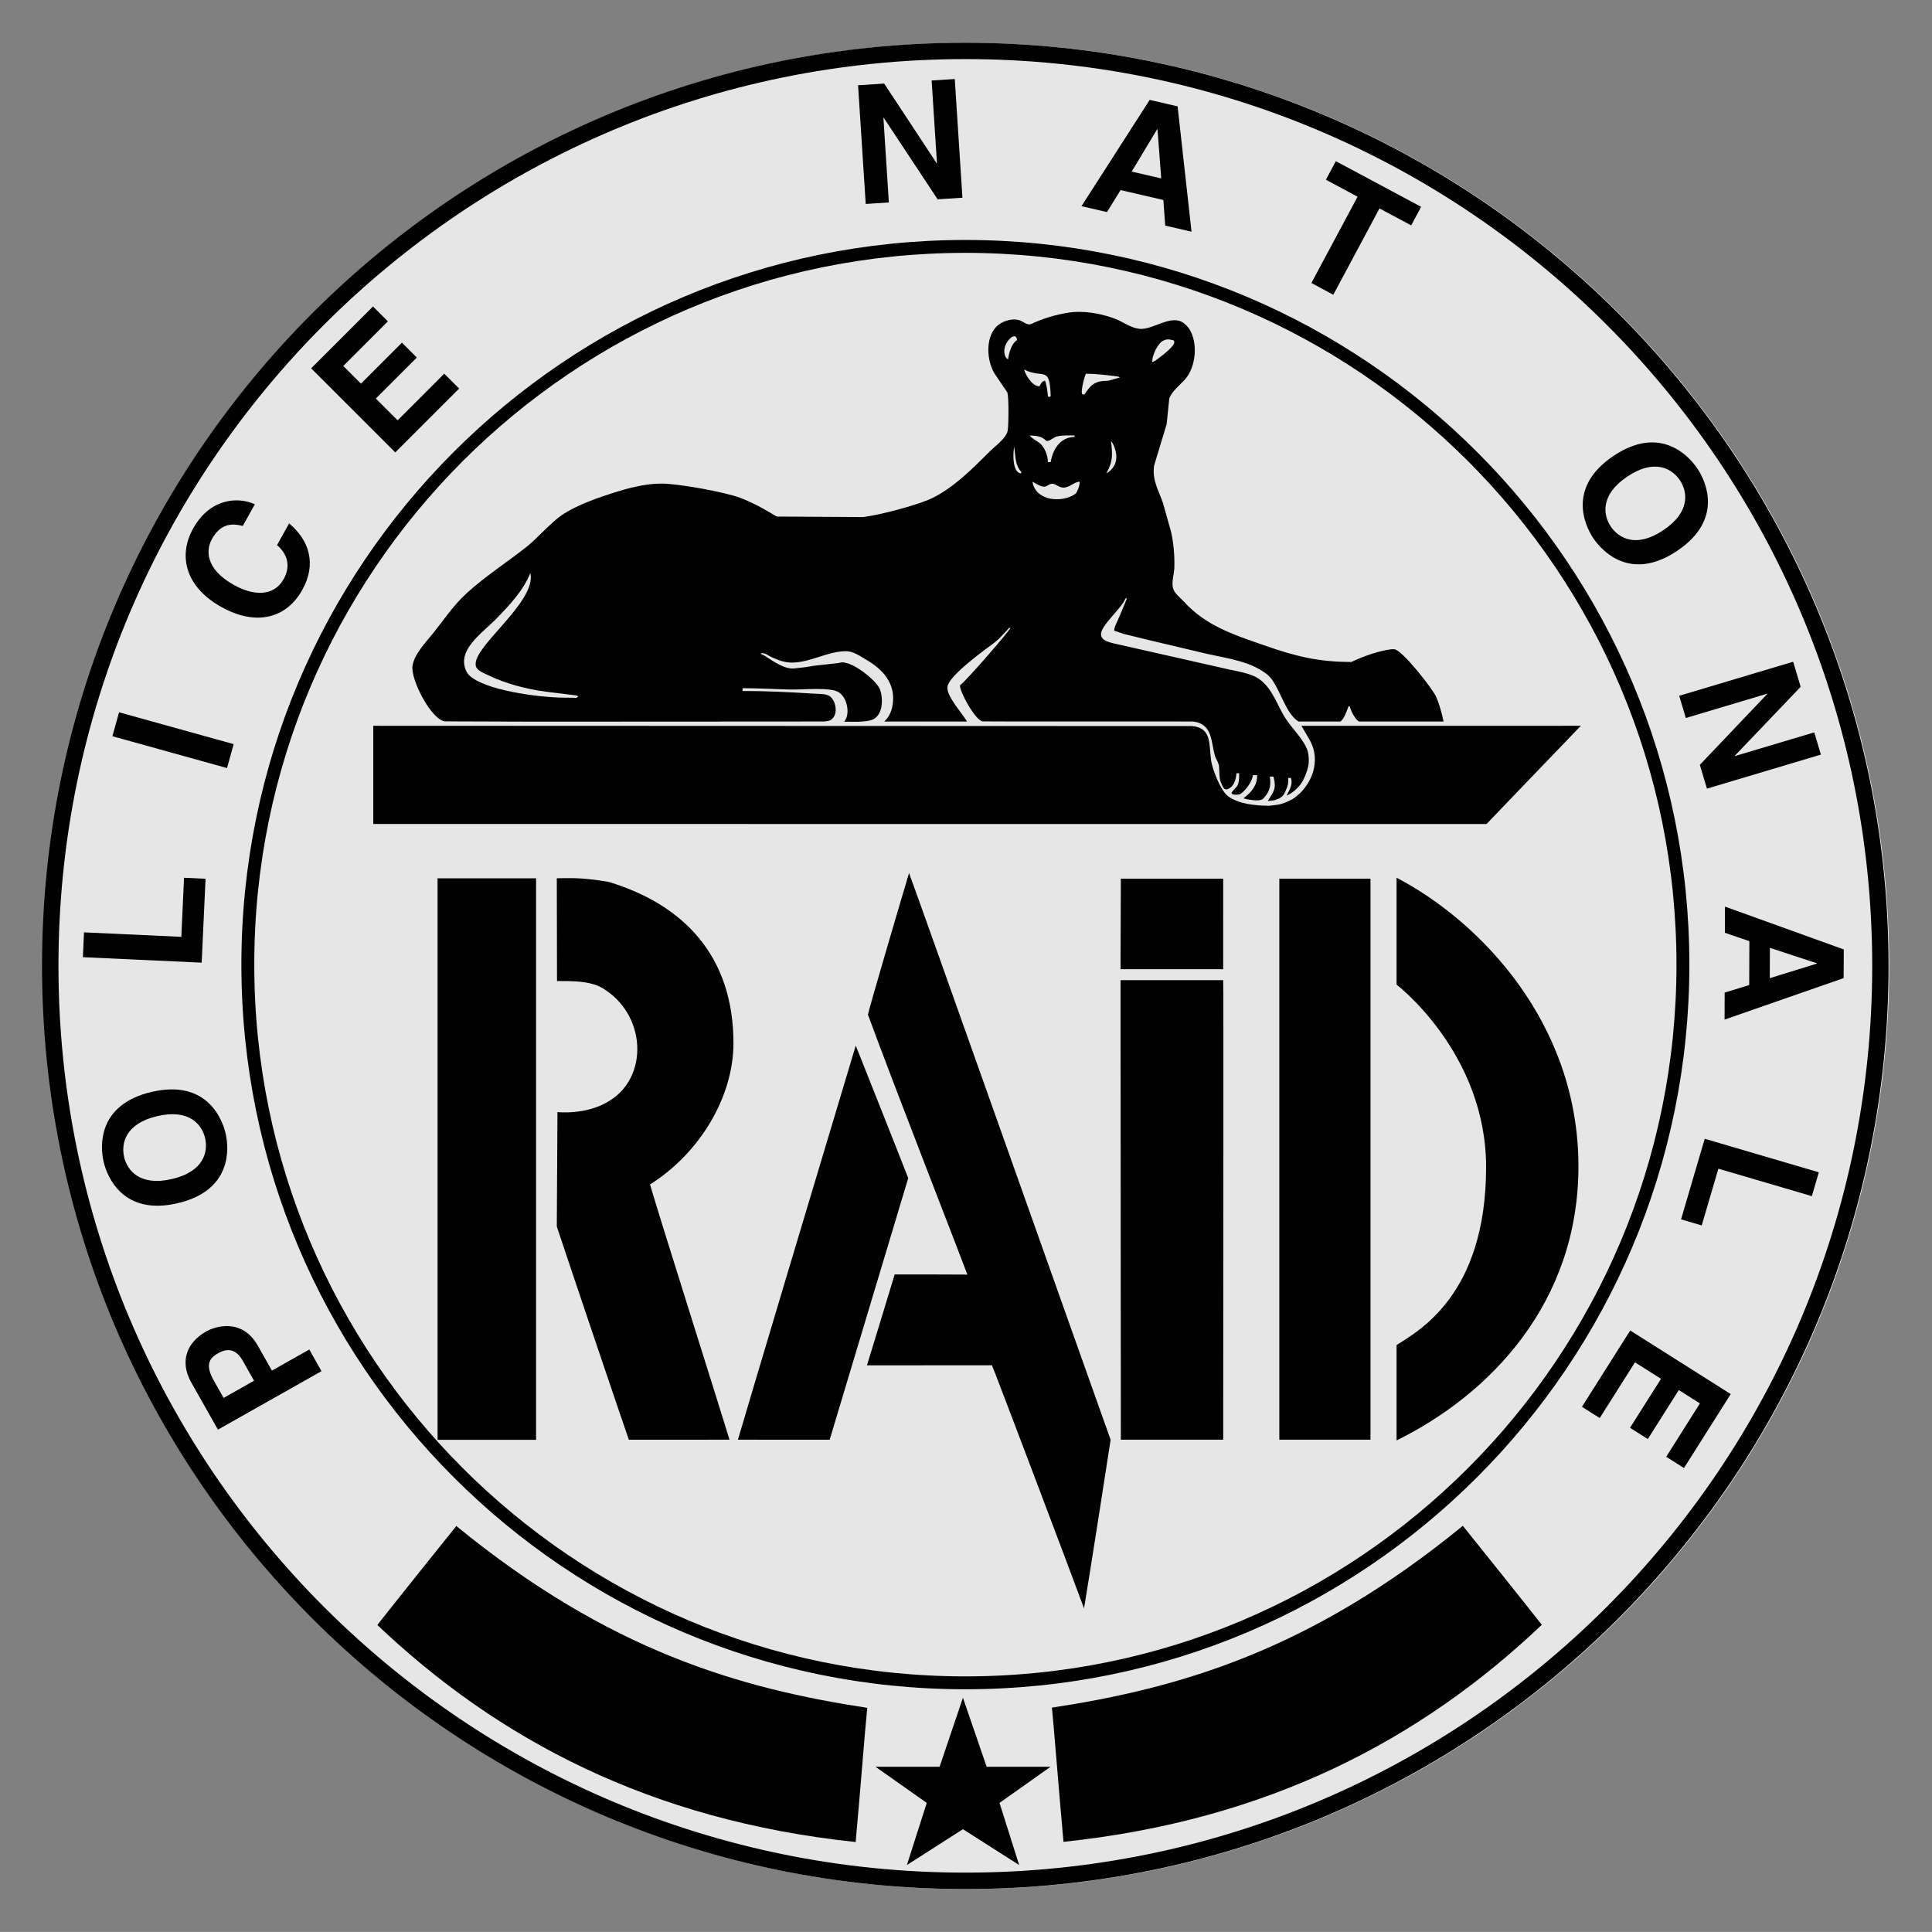 <?xml version="1.0" encoding="UTF-8" standalone="no"?>
<!-- Created with Inkscape (http://www.inkscape.org/) -->

<svg
   width="225.465"
   height="225.462"
   id="svg3694"
   version="1.1"
   inkscape:version="1.2 (dc2aedaf03, 2022-05-15)"
   sodipodi:docname="Logo_RAID_gris.svg"
   xmlns:inkscape="http://www.inkscape.org/namespaces/inkscape"
   xmlns:sodipodi="http://sodipodi.sourceforge.net/DTD/sodipodi-0.dtd"
   xmlns="http://www.w3.org/2000/svg"
   xmlns:svg="http://www.w3.org/2000/svg"
   xmlns:rdf="http://www.w3.org/1999/02/22-rdf-syntax-ns#"
   xmlns:cc="http://creativecommons.org/ns#"
   xmlns:dc="http://purl.org/dc/elements/1.1/">
  <rect width="100%" height="100%" fill="#808080" stroke="none"/>
  <defs
     id="defs3696">
    <clipPath
       clipPathUnits="userSpaceOnUse"
       id="clipPath611">
      <path
         inkscape:connector-curvature="0"
         id="path613"
         d="m -664.034,-303.307 c 87.258,0 157.998,-70.721 157.998,-157.97 0,-87.243 -70.74,-157.964 -157.998,-157.964 -87.258,0 -157.998,70.721 -157.998,157.964 0,87.248 70.74,157.97 157.998,157.97"
         style="stroke-width:5.781" />
    </clipPath>
    <clipPath
       clipPathUnits="userSpaceOnUse"
       id="clipPath615">
      <path
         inkscape:connector-curvature="0"
         id="path617"
         d="m -664.034,-303.307 c 87.258,0 157.998,-70.721 157.998,-157.97 0,-87.243 -70.74,-157.964 -157.998,-157.964 -87.258,0 -157.998,70.721 -157.998,157.964 0,87.248 70.74,157.97 157.998,157.97"
         style="stroke-width:5.781" />
    </clipPath>
    <clipPath
       clipPathUnits="userSpaceOnUse"
       id="clipPath619">
      <path
         inkscape:connector-curvature="0"
         id="path621"
         d="m -664.034,-303.307 c 87.258,0 157.998,-70.721 157.998,-157.97 0,-87.243 -70.74,-157.964 -157.998,-157.964 -87.258,0 -157.998,70.721 -157.998,157.964 0,87.248 70.74,157.97 157.998,157.97"
         style="stroke-width:5.781" />
    </clipPath>
    <clipPath
       clipPathUnits="userSpaceOnUse"
       id="clipPath623">
      <path
         inkscape:connector-curvature="0"
         id="path625"
         d="m -664.034,-303.307 c 87.258,0 157.998,-70.721 157.998,-157.97 0,-87.243 -70.74,-157.964 -157.998,-157.964 -87.258,0 -157.998,70.721 -157.998,157.964 0,87.248 70.74,157.97 157.998,157.97"
         style="stroke-width:5.781" />
    </clipPath>
    <clipPath
       clipPathUnits="userSpaceOnUse"
       id="clipPath627">
      <path
         inkscape:connector-curvature="0"
         id="path629"
         d="m -664.034,-303.307 c 87.258,0 157.998,-70.721 157.998,-157.97 0,-87.243 -70.74,-157.964 -157.998,-157.964 -87.258,0 -157.998,70.721 -157.998,157.964 0,87.248 70.74,157.97 157.998,157.97"
         style="stroke-width:5.781" />
    </clipPath>
    <clipPath
       clipPathUnits="userSpaceOnUse"
       id="clipPath631">
      <path
         inkscape:connector-curvature="0"
         id="path633"
         d="m -664.034,-303.307 c 87.258,0 157.998,-70.721 157.998,-157.97 0,-87.243 -70.74,-157.964 -157.998,-157.964 -87.258,0 -157.998,70.721 -157.998,157.964 0,87.248 70.74,157.97 157.998,157.97"
         style="stroke-width:5.781" />
    </clipPath>
    <clipPath
       clipPathUnits="userSpaceOnUse"
       id="clipPath635">
      <path
         inkscape:connector-curvature="0"
         id="path637"
         d="m -664.034,-303.307 c 87.258,0 157.998,-70.721 157.998,-157.97 0,-87.243 -70.74,-157.964 -157.998,-157.964 -87.258,0 -157.998,70.721 -157.998,157.964 0,87.248 70.74,157.97 157.998,157.97"
         style="stroke-width:5.781" />
    </clipPath>
    <clipPath
       clipPathUnits="userSpaceOnUse"
       id="clipPath639">
      <path
         inkscape:connector-curvature="0"
         id="path641"
         d="m -664.034,-303.307 c 87.258,0 157.998,-70.721 157.998,-157.97 0,-87.243 -70.74,-157.964 -157.998,-157.964 -87.258,0 -157.998,70.721 -157.998,157.964 0,87.248 70.74,157.97 157.998,157.97"
         style="stroke-width:5.781" />
    </clipPath>
    <clipPath
       clipPathUnits="userSpaceOnUse"
       id="clipPath643">
      <path
         inkscape:connector-curvature="0"
         id="path645"
         d="m -664.034,-303.307 c 87.258,0 157.998,-70.721 157.998,-157.97 0,-87.243 -70.74,-157.964 -157.998,-157.964 -87.258,0 -157.998,70.721 -157.998,157.964 0,87.248 70.74,157.97 157.998,157.97"
         style="stroke-width:5.781" />
    </clipPath>
    <clipPath
       clipPathUnits="userSpaceOnUse"
       id="clipPath647">
      <path
         inkscape:connector-curvature="0"
         id="path649"
         d="m -664.034,-303.307 c 87.258,0 157.998,-70.721 157.998,-157.97 0,-87.243 -70.74,-157.964 -157.998,-157.964 -87.258,0 -157.998,70.721 -157.998,157.964 0,87.248 70.74,157.97 157.998,157.97"
         style="stroke-width:5.781" />
    </clipPath>
    <clipPath
       clipPathUnits="userSpaceOnUse"
       id="clipPath651">
      <path
         inkscape:connector-curvature="0"
         id="path653"
         d="m -664.034,-303.307 c 87.258,0 157.998,-70.721 157.998,-157.97 0,-87.243 -70.74,-157.964 -157.998,-157.964 -87.258,0 -157.998,70.721 -157.998,157.964 0,87.248 70.74,157.97 157.998,157.97"
         style="stroke-width:5.781" />
    </clipPath>
    <clipPath
       clipPathUnits="userSpaceOnUse"
       id="clipPath655">
      <path
         inkscape:connector-curvature="0"
         id="path657"
         d="m -664.034,-303.307 c 87.258,0 157.998,-70.721 157.998,-157.97 0,-87.243 -70.74,-157.964 -157.998,-157.964 -87.258,0 -157.998,70.721 -157.998,157.964 0,87.248 70.74,157.97 157.998,157.97"
         style="stroke-width:5.781" />
    </clipPath>
    <clipPath
       clipPathUnits="userSpaceOnUse"
       id="clipPath659">
      <path
         inkscape:connector-curvature="0"
         id="path661"
         d="m -664.034,-303.307 c 87.258,0 157.998,-70.721 157.998,-157.97 0,-87.243 -70.74,-157.964 -157.998,-157.964 -87.258,0 -157.998,70.721 -157.998,157.964 0,87.248 70.74,157.97 157.998,157.97"
         style="stroke-width:5.781" />
    </clipPath>
    <clipPath
       clipPathUnits="userSpaceOnUse"
       id="clipPath663">
      <path
         inkscape:connector-curvature="0"
         id="path665"
         d="m -664.034,-303.307 c 87.258,0 157.998,-70.721 157.998,-157.97 0,-87.243 -70.74,-157.964 -157.998,-157.964 -87.258,0 -157.998,70.721 -157.998,157.964 0,87.248 70.74,157.97 157.998,157.97"
         style="stroke-width:5.781" />
    </clipPath>
    <clipPath
       clipPathUnits="userSpaceOnUse"
       id="clipPath667">
      <path
         inkscape:connector-curvature="0"
         id="path669"
         d="m -664.034,-303.307 c 87.258,0 157.998,-70.721 157.998,-157.97 0,-87.243 -70.74,-157.964 -157.998,-157.964 -87.258,0 -157.998,70.721 -157.998,157.964 0,87.248 70.74,157.97 157.998,157.97"
         style="stroke-width:5.781" />
    </clipPath>
    <clipPath
       clipPathUnits="userSpaceOnUse"
       id="clipPath671">
      <path
         inkscape:connector-curvature="0"
         id="path673"
         d="m -664.034,-303.307 c 87.258,0 157.998,-70.721 157.998,-157.97 0,-87.243 -70.74,-157.964 -157.998,-157.964 -87.258,0 -157.998,70.721 -157.998,157.964 0,87.248 70.74,157.97 157.998,157.97"
         style="stroke-width:5.781" />
    </clipPath>
    <clipPath
       clipPathUnits="userSpaceOnUse"
       id="clipPath675">
      <path
         inkscape:connector-curvature="0"
         id="path677"
         d="m -664.034,-303.307 c 87.258,0 157.998,-70.721 157.998,-157.97 0,-87.243 -70.74,-157.964 -157.998,-157.964 -87.258,0 -157.998,70.721 -157.998,157.964 0,87.248 70.74,157.97 157.998,157.97"
         style="stroke-width:5.781" />
    </clipPath>
    <clipPath
       clipPathUnits="userSpaceOnUse"
       id="clipPath679">
      <path
         inkscape:connector-curvature="0"
         id="path681"
         d="m -664.034,-303.307 c 87.258,0 157.998,-70.721 157.998,-157.97 0,-87.243 -70.74,-157.964 -157.998,-157.964 -87.258,0 -157.998,70.721 -157.998,157.964 0,87.248 70.74,157.97 157.998,157.97"
         style="stroke-width:5.781" />
    </clipPath>
    <clipPath
       clipPathUnits="userSpaceOnUse"
       id="clipPath683">
      <path
         inkscape:connector-curvature="0"
         id="path685"
         d="m -664.034,-303.307 c 87.258,0 157.998,-70.721 157.998,-157.97 0,-87.243 -70.74,-157.964 -157.998,-157.964 -87.258,0 -157.998,70.721 -157.998,157.964 0,87.248 70.74,157.97 157.998,157.97"
         style="stroke-width:5.781" />
    </clipPath>
    <clipPath
       clipPathUnits="userSpaceOnUse"
       id="clipPath687">
      <path
         inkscape:connector-curvature="0"
         id="path689"
         d="m -664.034,-303.307 c 87.258,0 157.998,-70.721 157.998,-157.97 0,-87.243 -70.74,-157.964 -157.998,-157.964 -87.258,0 -157.998,70.721 -157.998,157.964 0,87.248 70.74,157.97 157.998,157.97"
         style="stroke-width:5.781" />
    </clipPath>
    <clipPath
       clipPathUnits="userSpaceOnUse"
       id="clipPath691">
      <path
         inkscape:connector-curvature="0"
         id="path693"
         d="m -664.034,-303.307 c 87.258,0 157.998,-70.721 157.998,-157.97 0,-87.243 -70.74,-157.964 -157.998,-157.964 -87.258,0 -157.998,70.721 -157.998,157.964 0,87.248 70.74,157.97 157.998,157.97"
         style="stroke-width:5.781" />
    </clipPath>
    <clipPath
       clipPathUnits="userSpaceOnUse"
       id="clipPath695">
      <path
         inkscape:connector-curvature="0"
         id="path697"
         d="m -664.034,-303.307 c 87.258,0 157.998,-70.721 157.998,-157.97 0,-87.243 -70.74,-157.964 -157.998,-157.964 -87.258,0 -157.998,70.721 -157.998,157.964 0,87.248 70.74,157.97 157.998,157.97"
         style="stroke-width:5.781" />
    </clipPath>
    <clipPath
       clipPathUnits="userSpaceOnUse"
       id="clipPath699">
      <path
         inkscape:connector-curvature="0"
         id="path701"
         d="m -664.034,-303.307 c 87.258,0 157.998,-70.721 157.998,-157.97 0,-87.243 -70.74,-157.964 -157.998,-157.964 -87.258,0 -157.998,70.721 -157.998,157.964 0,87.248 70.74,157.97 157.998,157.97"
         style="stroke-width:5.781" />
    </clipPath>
    <clipPath
       clipPathUnits="userSpaceOnUse"
       id="clipPath703">
      <path
         inkscape:connector-curvature="0"
         id="path705"
         d="m -664.034,-303.307 c 87.258,0 157.998,-70.721 157.998,-157.97 0,-87.243 -70.74,-157.964 -157.998,-157.964 -87.258,0 -157.998,70.721 -157.998,157.964 0,87.248 70.74,157.97 157.998,157.97"
         style="stroke-width:5.781" />
    </clipPath>
    <clipPath
       clipPathUnits="userSpaceOnUse"
       id="clipPath707">
      <path
         inkscape:connector-curvature="0"
         id="path709"
         d="m -664.034,-303.307 c 87.258,0 157.998,-70.721 157.998,-157.97 0,-87.243 -70.74,-157.964 -157.998,-157.964 -87.258,0 -157.998,70.721 -157.998,157.964 0,87.248 70.74,157.97 157.998,157.97"
         style="stroke-width:5.781" />
    </clipPath>
    <clipPath
       clipPathUnits="userSpaceOnUse"
       id="clipPath711">
      <path
         inkscape:connector-curvature="0"
         id="path713"
         d="m -664.034,-303.307 c 87.258,0 157.998,-70.721 157.998,-157.97 0,-87.243 -70.74,-157.964 -157.998,-157.964 -87.258,0 -157.998,70.721 -157.998,157.964 0,87.248 70.74,157.97 157.998,157.97"
         style="stroke-width:5.781" />
    </clipPath>
    <clipPath
       clipPathUnits="userSpaceOnUse"
       id="clipPath715">
      <path
         inkscape:connector-curvature="0"
         id="path717"
         d="m -664.034,-303.307 c 87.258,0 157.998,-70.721 157.998,-157.97 0,-87.243 -70.74,-157.964 -157.998,-157.964 -87.258,0 -157.998,70.721 -157.998,157.964 0,87.248 70.74,157.97 157.998,157.97"
         style="stroke-width:5.781" />
    </clipPath>
    <clipPath
       clipPathUnits="userSpaceOnUse"
       id="clipPath719">
      <path
         inkscape:connector-curvature="0"
         id="path721"
         d="m -664.034,-303.307 c 87.258,0 157.998,-70.721 157.998,-157.97 0,-87.243 -70.74,-157.964 -157.998,-157.964 -87.258,0 -157.998,70.721 -157.998,157.964 0,87.248 70.74,157.97 157.998,157.97"
         style="stroke-width:5.781" />
    </clipPath>
    <clipPath
       clipPathUnits="userSpaceOnUse"
       id="clipPath723">
      <path
         inkscape:connector-curvature="0"
         id="path725"
         d="m -664.034,-303.307 c 87.258,0 157.998,-70.721 157.998,-157.97 0,-87.243 -70.74,-157.964 -157.998,-157.964 -87.258,0 -157.998,70.721 -157.998,157.964 0,87.248 70.74,157.97 157.998,157.97"
         style="stroke-width:5.781" />
    </clipPath>
    <clipPath
       clipPathUnits="userSpaceOnUse"
       id="clipPath727">
      <path
         inkscape:connector-curvature="0"
         id="path729"
         d="m -664.034,-303.307 c 87.258,0 157.998,-70.721 157.998,-157.97 0,-87.243 -70.74,-157.964 -157.998,-157.964 -87.258,0 -157.998,70.721 -157.998,157.964 0,87.248 70.74,157.97 157.998,157.97"
         style="stroke-width:5.781" />
    </clipPath>
    <clipPath
       clipPathUnits="userSpaceOnUse"
       id="clipPath731">
      <path
         inkscape:connector-curvature="0"
         id="path733"
         d="m -664.034,-303.307 c 87.258,0 157.998,-70.721 157.998,-157.97 0,-87.243 -70.74,-157.964 -157.998,-157.964 -87.258,0 -157.998,70.721 -157.998,157.964 0,87.248 70.74,157.97 157.998,157.97"
         style="stroke-width:5.781" />
    </clipPath>
    <clipPath
       clipPathUnits="userSpaceOnUse"
       id="clipPath735">
      <path
         inkscape:connector-curvature="0"
         id="path737"
         d="m -664.034,-303.307 c 87.258,0 157.998,-70.721 157.998,-157.97 0,-87.243 -70.74,-157.964 -157.998,-157.964 -87.258,0 -157.998,70.721 -157.998,157.964 0,87.248 70.74,157.97 157.998,157.97"
         style="stroke-width:5.781" />
    </clipPath>
    <clipPath
       clipPathUnits="userSpaceOnUse"
       id="clipPath739">
      <path
         inkscape:connector-curvature="0"
         id="path741"
         d="m -664.034,-303.307 c 87.258,0 157.998,-70.721 157.998,-157.97 0,-87.243 -70.74,-157.964 -157.998,-157.964 -87.258,0 -157.998,70.721 -157.998,157.964 0,87.248 70.74,157.97 157.998,157.97"
         style="stroke-width:5.781" />
    </clipPath>
    <clipPath
       clipPathUnits="userSpaceOnUse"
       id="clipPath743">
      <path
         inkscape:connector-curvature="0"
         id="path745"
         d="m -664.034,-303.307 c 87.258,0 157.998,-70.721 157.998,-157.97 0,-87.243 -70.74,-157.964 -157.998,-157.964 -87.258,0 -157.998,70.721 -157.998,157.964 0,87.248 70.74,157.97 157.998,157.97"
         style="stroke-width:5.781" />
    </clipPath>
    <clipPath
       clipPathUnits="userSpaceOnUse"
       id="clipPath747">
      <path
         inkscape:connector-curvature="0"
         id="path749"
         d="m -664.034,-303.307 c 87.258,0 157.998,-70.721 157.998,-157.97 0,-87.243 -70.74,-157.964 -157.998,-157.964 -87.258,0 -157.998,70.721 -157.998,157.964 0,87.248 70.74,157.97 157.998,157.97"
         style="stroke-width:5.781" />
    </clipPath>
    <clipPath
       clipPathUnits="userSpaceOnUse"
       id="clipPath751">
      <path
         inkscape:connector-curvature="0"
         id="path753"
         d="m -664.034,-303.307 c 87.258,0 157.998,-70.721 157.998,-157.97 0,-87.243 -70.74,-157.964 -157.998,-157.964 -87.258,0 -157.998,70.721 -157.998,157.964 0,87.248 70.74,157.97 157.998,157.97"
         style="stroke-width:5.781" />
    </clipPath>
    <clipPath
       clipPathUnits="userSpaceOnUse"
       id="clipPath755">
      <path
         inkscape:connector-curvature="0"
         id="path757"
         d="m -664.034,-303.307 c 87.258,0 157.998,-70.721 157.998,-157.97 0,-87.243 -70.74,-157.964 -157.998,-157.964 -87.258,0 -157.998,70.721 -157.998,157.964 0,87.248 70.74,157.97 157.998,157.97"
         style="stroke-width:5.781" />
    </clipPath>
    <clipPath
       clipPathUnits="userSpaceOnUse"
       id="clipPath759">
      <path
         inkscape:connector-curvature="0"
         id="path761"
         d="m -664.034,-303.307 c 87.258,0 157.998,-70.721 157.998,-157.97 0,-87.243 -70.74,-157.964 -157.998,-157.964 -87.258,0 -157.998,70.721 -157.998,157.964 0,87.248 70.74,157.97 157.998,157.97"
         style="stroke-width:5.781" />
    </clipPath>
    <clipPath
       clipPathUnits="userSpaceOnUse"
       id="clipPath763">
      <path
         inkscape:connector-curvature="0"
         id="path765"
         d="m -664.034,-303.307 c 87.258,0 157.998,-70.721 157.998,-157.97 0,-87.243 -70.74,-157.964 -157.998,-157.964 -87.258,0 -157.998,70.721 -157.998,157.964 0,87.248 70.74,157.97 157.998,157.97"
         style="stroke-width:5.781" />
    </clipPath>
  </defs>
  <sodipodi:namedview
     id="base"
     pagecolor="#ffffff"
     bordercolor="#666666"
     borderopacity="1.0"
     inkscape:pageopacity="0.0"
     inkscape:pageshadow="2"
     inkscape:zoom="3.959798"
     inkscape:cx="159.6041"
     inkscape:cy="143.56793"
     inkscape:document-units="px"
     inkscape:current-layer="layer1"
     showgrid="false"
     fit-margin-top="5"
     fit-margin-right="5"
     fit-margin-bottom="5"
     fit-margin-left="5"
     inkscape:window-width="2493"
     inkscape:window-height="1230"
     inkscape:window-x="52"
     inkscape:window-y="52"
     inkscape:window-maximized="0"
     inkscape:showpageshadow="2"
     inkscape:pagecheckerboard="0"
     inkscape:deskcolor="#d1d1d1" />
  <g
     inkscape:label="Calque 1"
     inkscape:groupmode="layer"
     id="layer1"
     transform="translate(-349.413,-468.916)">
    <path
       inkscape:connector-curvature="0"
       d="m 462.145,689.377 c 59.498,0 107.733,-48.231 107.733,-107.733 0,-59.498 -48.235,-107.729 -107.733,-107.729 -59.498,0 -107.733,48.231 -107.733,107.729 0,59.502 48.235,107.733 107.733,107.733"
       style="fill:#ffffff;fill-opacity:1;fill-rule:nonzero;stroke:none;stroke-width:3.154"
       id="path3333" />
    <g
       id="g3419"
       transform="matrix(0.682,0,0,0.682,914.926,896.228)"
       clip-path="url(#clipPath687)"
       style="fill:#e6e6e6">
      <path
         inkscape:connector-curvature="0"
         d="m -507.428,-461.284 c 0,86.47 -70.104,156.566 -156.585,156.566 -86.48,0 -156.587,-70.096 -156.587,-156.566 0,-86.47 70.107,-156.567 156.587,-156.567 86.481,0 156.585,70.097 156.585,156.567 z"
         style="fill:#e6e6e6;stroke:#000000;stroke-width:2.811;stroke-linecap:butt;stroke-linejoin:miter;stroke-miterlimit:1;stroke-dasharray:none;stroke-opacity:1"
         id="path3421" />
    </g>
    <g
       id="g3423"
       transform="matrix(0.682,0,0,0.682,914.926,896.228)"
       clip-path="url(#clipPath683)"
       style="fill:none">
      <path
         inkscape:connector-curvature="0"
         d="m -541.226,-461.496 c 0,67.872 -54.972,122.895 -122.783,122.895 -67.811,0 -122.782,-55.023 -122.782,-122.895 0,-67.873 54.971,-122.895 122.782,-122.895 67.811,0 122.783,55.022 122.783,122.895 z"
         style="fill:none;stroke:#000000;stroke-width:2.205;stroke-linecap:butt;stroke-linejoin:miter;stroke-miterlimit:1;stroke-dasharray:none;stroke-opacity:1"
         id="path3425" />
    </g>
    <g
       id="g3383"
       transform="matrix(0.682,0,0,0.682,914.926,896.228)"
       clip-path="url(#clipPath723)">
      <path
         inkscape:connector-curvature="0"
         d="m -765.326,-502.364 c 46.717,0.015 93.434,0.037 140.151,0.053 3.391,0.322 2.82,3.179 3.224,5.924 0.234,1.583 1.667,5.198 2.904,6.09 1.815,1.313 4.635,1.613 7.079,1.613 1.668,-0.197 2.221,-0.197 4.073,-1.208 3.165,-2.174 4.882,-6.509 2.745,-10.14 -0.128,-0.217 -1.356,-2.327 -1.356,-2.327 0,0 35.421,-0.005 47.818,-0.005 -2.505,2.609 -14.501,15.071 -16.145,16.809 -1.229,0 -143.454,-0.009 -190.493,-0.009 z"
         style="fill:#000000;fill-opacity:1;fill-rule:nonzero;stroke:none"
         id="path3385" />
    </g>
    <g
       id="g3343"
       transform="matrix(0.682,0,0,0.682,914.926,896.228)"
       clip-path="url(#clipPath763)">
      <path
         inkscape:connector-curvature="0"
         d="m -645.979,-573.117 c 0.157,0 3.303,-0.506 7.613,1.118 1.389,0.523 2.556,1.53 4.147,1.71 2.272,0.247 5.415,-2.58 7.56,-0.99 0.165,0.142 0.33,0.285 0.487,0.427 0.143,0.165 0.286,0.33 0.42,0.488 1.605,2.415 1.2,6.592 -0.637,8.685 -0.848,0.952 -2.34,2.13 -2.73,3.315 -0.15,1.47 -0.3,2.94 -0.451,4.409 -0.711,2.341 -1.417,4.681 -2.128,7.013 -0.429,2.52 0.838,4.455 1.506,6.48 0.451,1.605 0.908,3.21 1.358,4.815 0.442,1.875 0.644,4.118 0.585,6.203 -0.037,1.117 -0.571,2.677 -0.165,3.719 0.307,0.811 1.208,1.478 1.792,2.115 3.773,4.155 8.641,5.699 13.718,7.47 5.316,1.856 9.194,2.856 14.939,2.856 3.288,-1.572 6.541,-2.293 7.381,-2.173 1.402,0.195 6.633,6.894 7.15,8.176 0.81,1.906 1.238,4.118 1.238,4.193 -3.359,0 -13.953,-0.004 -14.451,-0.004 -0.517,-0.232 -1.371,-1.631 -1.572,-2.585 h -0.24 c -0.247,0.682 -0.742,2.158 -1.379,2.585 h -7.141 c -2.37,-1.343 -3.352,-6.365 -5.28,-7.963 -2.745,-2.272 -6.66,-2.805 -10.192,-3.569 -3.361,-0.795 -6.721,-1.591 -10.08,-2.386 -1.456,-0.352 -2.904,-0.705 -4.358,-1.065 -0.548,-0.187 -1.096,-0.375 -1.65,-0.562 -0.037,-0.527 0.401,-1.308 0.401,-1.308 0,0 1.759,-4.047 1.759,-4.212 h -0.24 c -0.608,1.687 -4.297,4.672 -4.178,6.18 0.075,1.065 1.426,1.32 2.243,1.53 6.247,1.41 12.494,2.827 18.742,4.238 1.875,0.472 4.575,0.764 6.113,1.875 2.37,1.71 3.075,4.642 4.583,6.869 1.147,1.703 2.744,3.188 3.554,5.048 0.263,0.615 0.353,1.582 0.308,2.332 -0.061,0.938 -0.53,2.182 -0.915,2.955 -0.911,1.833 -2.787,2.713 -2.87,2.713 0.503,-0.98 1.105,-1.935 0.74,-3.02 h -0.48 c 0.091,0.984 -0.085,1.444 -0.587,2.542 -0.654,1.426 -2.725,1.382 -2.889,1.382 1.205,-1.884 1.432,-2.135 0.979,-4.145 -0.107,-0.006 -0.459,-0.019 -0.623,-0.019 0,0.6 0.497,2.154 -1.185,3.812 -0.578,0.603 -3.342,-0.018 -3.342,-0.1 -0.083,0 2.471,-1.478 2.337,-3.945 h -0.72 c -0.21,1.582 -1.889,3.161 -2.245,3.267 -0.355,0.105 -1.748,0.179 -1.325,-0.394 0.822,-1.114 1.238,-0.738 1.224,-3.199 h -0.479 c 0,0.082 -0.046,2.125 -1.43,2.688 -0.678,0.277 -0.86,-0.307 -1.205,-1.064 -0.322,-0.705 -0.255,-1.883 -0.33,-2.745 -0.083,-0.818 -0.548,-1.275 -0.735,-1.973 -0.66,-2.407 -0.4,-5.342 -3.685,-5.762 -9.037,-0.03 -34.012,0.023 -36.006,-0.026 -1.172,-0.028 -3.914,-4.921 -3.914,-6.159 1.448,-1.148 8.64,-9.525 8.64,-9.84 h -0.24 c 0,0.082 -0.765,0.84 -1.028,1.132 -0.074,0.083 -0.149,0.165 -0.232,0.248 -0.157,0.165 -0.316,0.33 -0.472,0.495 -0.256,0.218 -0.503,0.435 -0.758,0.645 -1.5,1.118 -7.867,5.655 -8.047,7.582 -0.098,0.983 0.734,2.123 1.177,2.851 0.285,0.464 2.161,2.914 2.161,3.072 -4.56,0 -9.564,-0.002 -14.125,-0.002 0,-0.082 1.081,-0.816 1.394,-2.786 0.622,-3.75 -1.737,-6.187 -4.512,-7.792 -0.923,-0.533 -2.175,-1.455 -3.405,-1.455 -3.166,0 -5.918,1.845 -9.12,1.95 -1.365,0.037 -2.52,-0.413 -3.6,-0.9 -0.443,-0.203 -1.133,-0.72 -1.673,-0.72 -0.224,0.057 -0.408,0.107 0,0.24 0.713,0.202 3.12,2.4 5.28,2.4 0.72,-0.083 1.44,-0.157 2.16,-0.24 0.48,-0.082 0.96,-0.158 1.44,-0.24 0.72,-0.083 1.44,-0.157 2.16,-0.24 0.72,-0.082 1.44,-0.158 2.16,-0.24 1.725,-0.743 6.405,2.97 6.967,4.553 0.623,1.777 0.449,4.623 -1.508,5.231 -1.289,0.388 -3.346,0.264 -4.637,0.264 1.034,-1.057 0.678,-4.048 -0.949,-5.046 -1.448,-0.884 -5.963,-0.42 -8.033,-0.449 -2.7,-0.046 -5.52,-0.233 -8.4,-0.233 v 0.48 c 3.983,0 8.138,0.195 12,0.443 0.848,0.052 2.055,0.007 2.723,0.329 0.78,0.375 1.199,1.485 1.215,2.348 0.007,0.757 -0.195,1.305 -0.72,1.755 -0.323,0.262 -0.863,0.307 -1.305,0.345 -16.478,0.022 -33.113,0.012 -49.591,0.027 -2.535,0 -13.859,-0.048 -15.132,-0.048 -2.306,0 -6.032,-7.134 -5.665,-9.497 0.308,-2.025 2.326,-4.094 3.563,-5.632 1.8,-2.258 3.48,-4.777 5.7,-6.795 3.27,-2.985 7.012,-5.355 10.425,-8.078 1.582,-1.267 4.097,-4.107 5.837,-5.276 2.767,-1.875 6.869,-3.206 9.084,-3.905 2.216,-0.698 5.16,-1.506 7.979,-1.506 2.819,0 10.795,1.409 13.587,2.475 2.792,1.066 5.445,2.768 6.143,3.165 4.935,0.03 9.869,0.06 14.797,0.09 3.368,-0.443 9.72,-2.197 11.903,-3.285 3.667,-1.838 6.697,-4.89 9.749,-7.935 0.931,-0.937 2.761,-2.22 3.061,-3.487 0.179,-0.796 0.239,-5.948 -0.053,-6.63 -0.728,-1.081 -1.455,-2.16 -2.19,-3.24 -1.304,-2.16 -1.575,-5.918 0.24,-7.913 0.885,-0.982 2.737,-1.627 4.081,-1.17 0.622,0.21 1.291,0.927 1.986,0.608 1.818,-0.836 3.918,-1.58 6.743,-1.988"
         style="fill:#000000;fill-opacity:1;fill-rule:nonzero;stroke:none"
         id="path3345" />
    </g>
    <g
       id="g3387"
       transform="matrix(0.682,0,0,0.682,914.926,896.228)"
       clip-path="url(#clipPath719)">
      <path
         inkscape:connector-curvature="0"
         d="m -673.647,-477.164 c 1.022,2.602 31.993,90.031 34.493,96.97 -0.675,4.506 -3.625,23.311 -4.547,28.858 -1.952,-5.332 -15.63,-41.485 -15.765,-41.605 -5.89,0 -16.418,0.005 -21.381,0.016 0.67,-2.203 4.44,-14.509 4.74,-15.552 0.876,-0.003 12.154,-0.003 12.445,0.021 -1.244,-3.39 -12.655,-32.565 -17.02,-44.49 0.52,-2.166 5.152,-17.911 7.035,-24.218"
         style="fill:#000000;fill-opacity:1;fill-rule:nonzero;stroke:none"
         id="path3389" />
    </g>
    <g
       id="g3391"
       transform="matrix(0.682,0,0,0.682,914.926,896.228)"
       clip-path="url(#clipPath715)">
      <path
         inkscape:connector-curvature="0"
         d="m -559.104,-426.981 c 0,23.335 -15.097,39.004 -31.12,46.903 v -16.316 c 3.503,-2.301 15.319,-8.366 15.319,-30.456 0,-19.539 -15.319,-31.222 -15.319,-31.222 v -18.293 c 14.482,7.579 31.12,25.021 31.12,49.384"
         style="fill:#000000;fill-opacity:1;fill-rule:nonzero;stroke:none"
         id="path3393" />
    </g>
    <g
       id="g3395"
       transform="matrix(0.682,0,0,0.682,914.926,896.228)"
       clip-path="url(#clipPath711)">
      <path
         inkscape:connector-curvature="0"
         d="m -754.323,-476.261 h 16.856 v 96.079 h -16.856 z"
         style="fill:#000000;fill-opacity:1;fill-rule:nonzero;stroke:none"
         id="path3397" />
    </g>
    <g
       id="g3399"
       transform="matrix(0.682,0,0,0.682,914.926,896.228)"
       clip-path="url(#clipPath707)">
      <path
         inkscape:connector-curvature="0"
         d="m -733.921,-476.274 c 2.391,-0.011 4.133,-0.181 8.884,0.625 12.885,3.907 21.343,12.727 21.343,27.595 0,9.147 -5.717,18.785 -14.278,24.177 1.318,4.646 13.143,42.028 13.605,43.672 -4.08,0 -16.1,0.011 -17.224,0.011 -0.562,-1.561 -9.758,-28.699 -12.33,-36.491 l 0.113,-19.574 c 0,0 4.842,0.522 8.64,-1.778 7.116,-4.066 6.608,-15.121 -1.121,-19.545 -2.085,-1.125 -4.853,-1.103 -7.597,-1.103 0,-5.842 -0.035,-11.747 -0.035,-17.589"
         style="fill:#000000;fill-opacity:1;fill-rule:nonzero;stroke:none"
         id="path3401" />
    </g>
    <g
       id="g3403"
       transform="matrix(0.682,0,0,0.682,914.926,896.228)"
       clip-path="url(#clipPath703)">
      <path
         inkscape:connector-curvature="0"
         d="m -637.406,-476.204 h 17.518 c 0,4.642 -0.006,15.419 -0.006,15.494 h -17.564 c -0.083,0 0.081,0 0,0 0,-5.123 0.052,-10.372 0.052,-15.494"
         style="fill:#000000;fill-opacity:1;fill-rule:nonzero;stroke:none"
         id="path3405" />
    </g>
    <g
       id="g3407"
       transform="matrix(0.682,0,0,0.682,914.926,896.228)"
       clip-path="url(#clipPath699)">
      <path
         inkscape:connector-curvature="0"
         d="m -610.287,-476.204 h 15.6 v 95.999 h -15.6 z"
         style="fill:#000000;fill-opacity:1;fill-rule:nonzero;stroke:none"
         id="path3409" />
    </g>
    <g
       id="g3411"
       transform="matrix(0.682,0,0,0.682,914.926,896.228)"
       clip-path="url(#clipPath695)">
      <path
         inkscape:connector-curvature="0"
         d="m -637.458,-458.834 h 17.564 c 0.083,0 0.006,52.552 0.006,78.629 h -17.518 c 0,-19.2 -0.052,-76.256 -0.052,-78.629"
         style="fill:#000000;fill-opacity:1;fill-rule:nonzero;stroke:none"
         id="path3413" />
    </g>
    <g
       id="g3415"
       transform="matrix(0.682,0,0,0.682,914.926,896.228)"
       clip-path="url(#clipPath691)">
      <path
         inkscape:connector-curvature="0"
         d="m -682.767,-447.644 c 0.655,1.628 8.157,20.515 8.98,22.681 -0.492,1.674 -13.444,44.769 -13.444,44.769 0,0 -13.393,-0.011 -15.696,-0.011 0.892,-3.146 15.87,-53.189 20.16,-67.439"
         style="fill:#000000;fill-opacity:1;fill-rule:nonzero;stroke:none"
         id="path3417" />
    </g>
    <g
       id="g3427"
       transform="matrix(0.682,0,0,0.682,914.926,896.228)"
       clip-path="url(#clipPath679)">
      <path
         inkscape:connector-curvature="0"
         d="m -785.729,-390.295 -5.208,2.941 -1.659,-2.937 c -1.296,-2.296 -1.124,-3.663 0.604,-4.639 0.79,-0.445 2.764,-1.56 4.325,1.203 z m 3.06,-1.728 -2.397,-4.245 c -2.69,-4.764 -7.24,-3.368 -8.844,-2.461 -3.48,1.965 -4.506,5.279 -2.569,8.71 l 4.572,8.095 17.722,-10.008 -2.091,-3.702 z"
         style="fill:#000000;fill-opacity:1;fill-rule:nonzero;stroke:none"
         id="path3429" />
    </g>
    <g
       id="g3431"
       transform="matrix(0.682,0,0,0.682,914.926,896.228)"
       clip-path="url(#clipPath675)">
      <path
         inkscape:connector-curvature="0"
         d="m -799.773,-424.809 c -5.548,1.296 -7.663,-1.529 -8.185,-3.764 -0.522,-2.237 0.123,-5.705 5.672,-7.001 5.548,-1.295 7.663,1.529 8.185,3.765 0.522,2.236 -0.123,5.706 -5.672,7 m 0.967,4.141 c 9.302,-2.172 8.823,-9.337 8.211,-11.959 -0.613,-2.623 -3.355,-9.259 -12.658,-7.087 -9.302,2.172 -8.823,9.337 -8.211,11.959 0.613,2.622 3.355,9.259 12.658,7.087"
         style="fill:#000000;fill-opacity:1;fill-rule:nonzero;stroke:none"
         id="path3433" />
    </g>
    <g
       id="g3435"
       transform="matrix(0.682,0,0,0.682,914.926,896.228)"
       clip-path="url(#clipPath671)">
      <path
         inkscape:connector-curvature="0"
         d="m -798.172,-466.249 0.466,-10.109 3.681,0.17 -0.662,14.356 -20.33,-0.937 0.195,-4.248 z"
         style="fill:#000000;fill-opacity:1;fill-rule:nonzero;stroke:none"
         id="path3437" />
    </g>
    <g
       id="g3439"
       transform="matrix(0.682,0,0,0.682,914.926,896.228)"
       clip-path="url(#clipPath667)">
      <path
         inkscape:connector-curvature="0"
         d="m -789.216,-499.226 -1.139,4.097 -19.609,-5.45 1.138,-4.096 z"
         style="fill:#000000;fill-opacity:1;fill-rule:nonzero;stroke:none"
         id="path3441" />
    </g>
    <g
       id="g3443"
       transform="matrix(0.682,0,0,0.682,914.926,896.228)"
       clip-path="url(#clipPath663)">
      <path
         inkscape:connector-curvature="0"
         d="m -787.661,-536.558 c -1.23,-0.296 -3.553,-0.846 -5.266,2.223 -0.995,1.782 -1.271,5.069 3.754,7.873 3.193,1.782 6.769,2.122 8.523,-1.021 1.147,-2.055 0.785,-4.139 -1.145,-5.801 l 2.072,-3.713 c 3.447,2.898 4.736,6.928 2.25,11.384 -2.639,4.727 -7.724,6.337 -13.863,2.911 -6.213,-3.467 -7.378,-8.824 -4.822,-13.404 2.969,-5.322 7.835,-5.43 10.569,-4.164 z"
         style="fill:#000000;fill-opacity:1;fill-rule:nonzero;stroke:none"
         id="path3445" />
    </g>
    <g
       id="g3447"
       transform="matrix(0.682,0,0,0.682,914.926,896.228)"
       clip-path="url(#clipPath659)">
      <path
         inkscape:connector-curvature="0"
         d="m -762.825,-571.571 -7.636,7.638 3.028,3.026 7.014,-7.017 2.546,2.546 -7.014,7.016 3.729,3.727 7.976,-7.978 2.546,2.545 -10.923,10.925 -14.393,-14.389 10.581,-10.584 z"
         style="fill:#000000;fill-opacity:1;fill-rule:nonzero;stroke:none"
         id="path3449" />
    </g>
    <g
       id="g3347"
       transform="matrix(0.682,0,0,0.682,914.926,896.228)"
       clip-path="url(#clipPath759)"
       style="fill:#e6e6e6;fill-opacity:1">
      <path
         inkscape:connector-curvature="0"
         d="m -656.127,-568.844 c -0.885,0.713 -1.312,1.788 -1.208,2.64 0.103,0.852 0.487,1.1 0.644,1.1 0,-0.158 0.339,-2.54 1.524,-3.26 -0.068,-0.567 -0.304,-0.871 -0.96,-0.48"
         style="fill:#e6e6e6;fill-opacity:1;fill-rule:nonzero;stroke:none"
         id="path3349" />
    </g>
    <g
       id="g3451"
       transform="matrix(0.682,0,0,0.682,914.926,896.228)"
       clip-path="url(#clipPath655)">
      <path
         inkscape:connector-curvature="0"
         d="m -669.782,-612.78 3.96,-0.256 1.31,20.311 -4.244,0.273 -9.221,-13.948 -0.057,0.003 0.934,14.483 -3.96,0.256 -1.31,-20.311 4.469,-0.288 8.975,13.624 0.056,-0.004 z"
         style="fill:#000000;fill-opacity:1;fill-rule:nonzero;stroke:none"
         id="path3453" />
    </g>
    <g
       id="g3455"
       transform="matrix(0.682,0,0,0.682,914.926,896.228)"
       clip-path="url(#clipPath651)">
      <path
         inkscape:connector-curvature="0"
         d="m -631.188,-604.451 0.055,0.013 0.637,8.412 -5.053,-1.173 z m -6.26,10.419 7.317,1.699 0.321,4.381 4.501,1.045 -2.384,-21.447 -4.776,-1.109 -11.671,18.184 4.362,1.013 z"
         style="fill:#000000;fill-opacity:1;fill-rule:nonzero;stroke:none"
         id="path3457" />
    </g>
    <g
       id="g3459"
       transform="matrix(0.682,0,0,0.682,914.926,896.228)"
       clip-path="url(#clipPath647)">
      <path
         inkscape:connector-curvature="0"
         d="m -601.05,-576.123 -3.749,-2.007 7.904,-14.77 -5.423,-2.903 1.699,-3.174 14.595,7.811 -1.698,3.174 -5.424,-2.902 z"
         style="fill:#000000;fill-opacity:1;fill-rule:nonzero;stroke:none"
         id="path3461" />
    </g>
    <g
       id="g3351"
       transform="matrix(0.682,0,0,0.682,914.926,896.228)"
       clip-path="url(#clipPath755)"
       style="fill:#e6e6e6;fill-opacity:1">
      <path
         inkscape:connector-curvature="0"
         d="m -630.133,-568.279 c -0.99,0.51 -1.916,2.513 -1.916,3.667 0.083,0 0.77,-0.313 0.77,-0.396 0.121,-0.097 3.922,-2.75 2.828,-3.328 -0.843,-0.219 -1.125,-0.187 -1.682,0.057"
         style="fill:#e6e6e6;fill-opacity:1;fill-rule:nonzero;stroke:none"
         id="path3353" />
    </g>
    <g
       id="g3471"
       transform="matrix(0.682,0,0,0.682,914.926,896.228)"
       clip-path="url(#clipPath635)">
      <path
         inkscape:connector-curvature="0"
         d="m -518.751,-501.237 1.136,3.802 -19.501,5.826 -1.217,-4.075 11.528,-12.111 -0.016,-0.055 -13.906,4.154 -1.136,-3.802 19.501,-5.826 1.283,4.292 -11.268,11.797 0.016,0.054 z"
         style="fill:#000000;fill-opacity:1;fill-rule:nonzero;stroke:none"
         id="path3473" />
    </g>
    <g
       id="g3355"
       transform="matrix(0.682,0,0,0.682,914.926,896.228)"
       clip-path="url(#clipPath751)"
       style="fill:#e6e6e6;fill-opacity:1">
      <path
         inkscape:connector-curvature="0"
         d="m -653.967,-563.324 c 0.277,1.005 1.44,2.88 2.64,2.88 0.158,-0.36 0.472,-0.96 0.96,-0.96 0.165,0.435 0.393,1.465 0.48,2.64 0,0.083 0.186,0.225 0.481,0 -0.174,-5.4 -1.216,-2.887 -4.561,-4.56"
         style="fill:#e6e6e6;fill-opacity:1;fill-rule:nonzero;stroke:none"
         id="path3357" />
    </g>
    <g
       id="g3359"
       transform="matrix(0.682,0,0,0.682,914.926,896.228)"
       clip-path="url(#clipPath747)"
       style="fill:#e6e6e6;fill-opacity:1">
      <path
         inkscape:connector-curvature="0"
         d="m -643.406,-562.603 c -0.159,0.329 -0.954,3.116 -0.594,3.507 0.103,0.054 0.265,0.047 0.387,0.008 1.094,-1.657 1.774,-2.316 4.045,-2.316 0.563,-0.157 1.421,-0.392 1.977,-0.557 0,-0.082 -0.141,-0.094 -0.296,-0.162 -1.74,-0.218 -3.601,-0.48 -5.519,-0.48"
         style="fill:#e6e6e6;fill-opacity:1;fill-rule:nonzero;stroke:none"
         id="path3361" />
    </g>
    <g
       id="g3363"
       transform="matrix(0.682,0,0,0.682,914.926,896.228)"
       clip-path="url(#clipPath743)"
       style="fill:#e6e6e6;fill-opacity:1">
      <path
         inkscape:connector-curvature="0"
         d="m -653.007,-552.044 c 0.465,0.593 1.058,0.81 1.635,1.245 0.9,0.675 1.485,2.175 1.485,3.315 h 0.481 c 0.329,-2.152 1.646,-4.301 4.091,-4.301 0,-0.157 -0.012,-0.094 -0.012,-0.259 -0.975,0 -2.212,-0.06 -3.068,0.188 -0.532,0.142 -1.102,0.772 -1.732,0.772 -0.773,-0.817 -1.665,-0.922 -2.88,-0.96"
         style="fill:#e6e6e6;fill-opacity:1;fill-rule:nonzero;stroke:none"
         id="path3365" />
    </g>
    <g
       id="g3367"
       transform="matrix(0.682,0,0,0.682,914.926,896.228)"
       clip-path="url(#clipPath739)"
       style="fill:#e6e6e6;fill-opacity:1">
      <path
         inkscape:connector-curvature="0"
         d="m -639.087,-551.084 c 0.484,0.487 0.996,1.922 0.897,3.004 -0.063,0.699 -0.367,1.769 -1.701,2.536 1.101,-2.069 1.101,-2.903 0.804,-5.54"
         style="fill:#e6e6e6;fill-opacity:1;fill-rule:nonzero;stroke:none"
         id="path3369" />
    </g>
    <g
       id="g3371"
       transform="matrix(0.682,0,0,0.682,914.926,896.228)"
       clip-path="url(#clipPath735)"
       style="fill:#e6e6e6;fill-opacity:1">
      <path
         inkscape:connector-curvature="0"
         d="m -655.648,-550.124 c -0.232,0.96 -0.366,4.56 1.2,4.56 v -0.24 c -1.094,-1.267 -0.952,-2.565 -1.2,-4.32"
         style="fill:#e6e6e6;fill-opacity:1;fill-rule:nonzero;stroke:none"
         id="path3373" />
    </g>
    <g
       id="g3375"
       transform="matrix(0.682,0,0,0.682,914.926,896.228)"
       clip-path="url(#clipPath731)"
       style="fill:#e6e6e6;fill-opacity:1">
      <path
         inkscape:connector-curvature="0"
         d="m -652.527,-544.124 c 0.539,3.375 5.145,3.66 7.365,2.055 0.338,-0.255 1.024,-2.236 0.555,-2.055 -0.923,0.173 -1.523,0.885 -2.43,0.998 -0.826,0.097 -1.32,-0.533 -1.965,-0.645 -0.488,-0.09 -0.9,0.322 -1.275,0.45 -0.69,0.225 -1.68,-0.533 -2.25,-0.803"
         style="fill:#e6e6e6;fill-opacity:1;fill-rule:nonzero;stroke:none"
         id="path3377" />
    </g>
    <g
       id="g3379"
       transform="matrix(0.682,0,0,0.682,914.926,896.228)"
       clip-path="url(#clipPath727)"
       style="fill:#e6e6e6;fill-opacity:1">
      <path
         inkscape:connector-curvature="0"
         d="m -738.447,-528.524 c -1.185,2.993 -3.517,5.46 -5.827,7.845 -1.89,1.943 -5.28,4.283 -5.512,7.05 -0.076,0.855 0.255,2.003 0.817,2.565 2.64,2.64 11.835,3.817 16.042,3.885 0.795,0.008 1.59,0.015 2.385,0.022 0.353,-0.21 0.323,-0.284 -0.074,-0.404 -1.651,-0.203 -3.301,-0.406 -4.951,-0.608 -3.547,-0.457 -7.02,-1.372 -10.08,-2.843 -0.6,-0.292 -1.755,-0.712 -2.055,-1.38 -1.38,-3.044 10.433,-11.009 9.255,-16.132"
         style="fill:#e6e6e6;fill-opacity:1;fill-rule:nonzero;stroke:none"
         id="path3381" />
    </g>
    <g
       id="g3463"
       transform="matrix(0.682,0,0,0.682,914.926,896.228)"
       clip-path="url(#clipPath643)"
       style="fill:#e6e6e6;fill-opacity:1">
      <path
         inkscape:connector-curvature="0"
         d="m -576.197,-558.169 -3.177,-2.825 13.525,-15.209 3.177,2.826 z"
         style="fill:#e6e6e6;fill-opacity:1;fill-rule:nonzero;stroke:none"
         id="path3465" />
    </g>
    <g
       id="g3467"
       transform="matrix(0.682,0,0,0.682,914.926,896.228)"
       clip-path="url(#clipPath639)">
      <path
         inkscape:connector-curvature="0"
         d="m -550.739,-545.011 c 4.73,-3.177 7.708,-1.284 8.989,0.622 1.28,1.906 1.905,5.379 -2.826,8.555 -4.729,3.177 -7.708,1.284 -8.988,-0.622 -1.279,-1.906 -1.904,-5.379 2.825,-8.555 m -2.37,-3.53 c -7.93,5.326 -4.944,11.856 -3.443,14.092 1.501,2.236 6.417,7.471 14.348,2.145 7.929,-5.326 4.943,-11.857 3.442,-14.092 -1.501,-2.236 -6.417,-7.471 -14.347,-2.145"
         style="fill:#000000;fill-opacity:1;fill-rule:nonzero;stroke:none"
         id="path3469" />
    </g>
    <g
       id="g3475"
       transform="matrix(0.682,0,0,0.682,914.926,896.228)"
       clip-path="url(#clipPath631)">
      <path
         inkscape:connector-curvature="0"
         d="m -518.303,-461.728 -10e-4,0.057 -8.059,2.494 0.019,-5.187 z m -11.552,-3.783 -0.027,7.512 -4.199,1.289 -0.017,4.62 20.378,-7.098 0.018,-4.905 -20.328,-7.329 -0.015,4.479 z"
         style="fill:#000000;fill-opacity:1;fill-rule:nonzero;stroke:none"
         id="path3477" />
    </g>
    <g
       id="g3479"
       transform="matrix(0.682,0,0,0.682,914.926,896.228)"
       clip-path="url(#clipPath627)">
      <path
         inkscape:connector-curvature="0"
         d="m -535.157,-426.578 -2.853,9.709 -3.536,-1.039 4.052,-13.788 19.527,5.737 -1.199,4.079 z"
         style="fill:#000000;fill-opacity:1;fill-rule:nonzero;stroke:none"
         id="path3481" />
    </g>
    <g
       id="g3483"
       transform="matrix(0.682,0,0,0.682,914.926,896.228)"
       clip-path="url(#clipPath623)">
      <path
         inkscape:connector-curvature="0"
         d="m -544.086,-377.284 5.772,-9.128 -3.617,-2.288 -5.303,8.386 -3.043,-1.925 5.303,-8.385 -4.456,-2.818 -6.03,9.535 -3.042,-1.924 8.257,-13.057 17.201,10.878 -7.999,12.65 z"
         style="fill:#000000;fill-opacity:1;fill-rule:nonzero;stroke:none"
         id="path3485" />
    </g>
    <g
       id="g3487"
       transform="matrix(0.682,0,0,0.682,914.926,896.228)"
       clip-path="url(#clipPath619)">
      <path
         inkscape:connector-curvature="0"
         d="m -674.013,-307.421 3.395,-10.631 -8.76,-6.181 h 10.958 l 3.993,-11.813 4.063,11.813 h 10.923 l -8.724,6.181 3.359,10.631 -9.621,-6.135 z"
         style="fill:#000000;fill-opacity:1;fill-rule:nonzero;stroke:none"
         id="path3489" />
    </g>
    <g
       id="g3491"
       transform="matrix(0.682,0,0,0.682,914.926,896.228)"
       clip-path="url(#clipPath615)"
       style="fill:#000000;fill-opacity:1">
      <path
         inkscape:connector-curvature="0"
         d="m -578.884,-365.469 c 0.856,1.047 11.895,14.845 13.513,16.939 -20.65,19.603 -46.77,33.455 -81.849,37.138 -0.801,-8.809 -1.702,-20.486 -1.987,-22.96 21.792,-3.33 44.154,-9.706 70.323,-31.117"
         style="fill:#000000;fill-opacity:1;fill-rule:nonzero;stroke:none"
         id="path3493" />
    </g>
    <g
       id="g3495"
       transform="matrix(0.682,0,0,0.682,914.926,896.228)"
       clip-path="url(#clipPath611)"
       style="fill:#000000;fill-opacity:1">
      <path
         inkscape:connector-curvature="0"
         d="m -751.117,-365.435 c -0.857,1.046 -11.896,14.843 -13.513,16.937 20.649,19.604 46.769,33.455 81.849,37.139 0.8,-8.809 1.702,-20.487 1.987,-22.959 -21.792,-3.33 -44.154,-9.707 -70.323,-31.117"
         style="fill:#000000;fill-opacity:1;fill-rule:nonzero;stroke:none"
         id="path3497" />
    </g>
  </g>
</svg>
